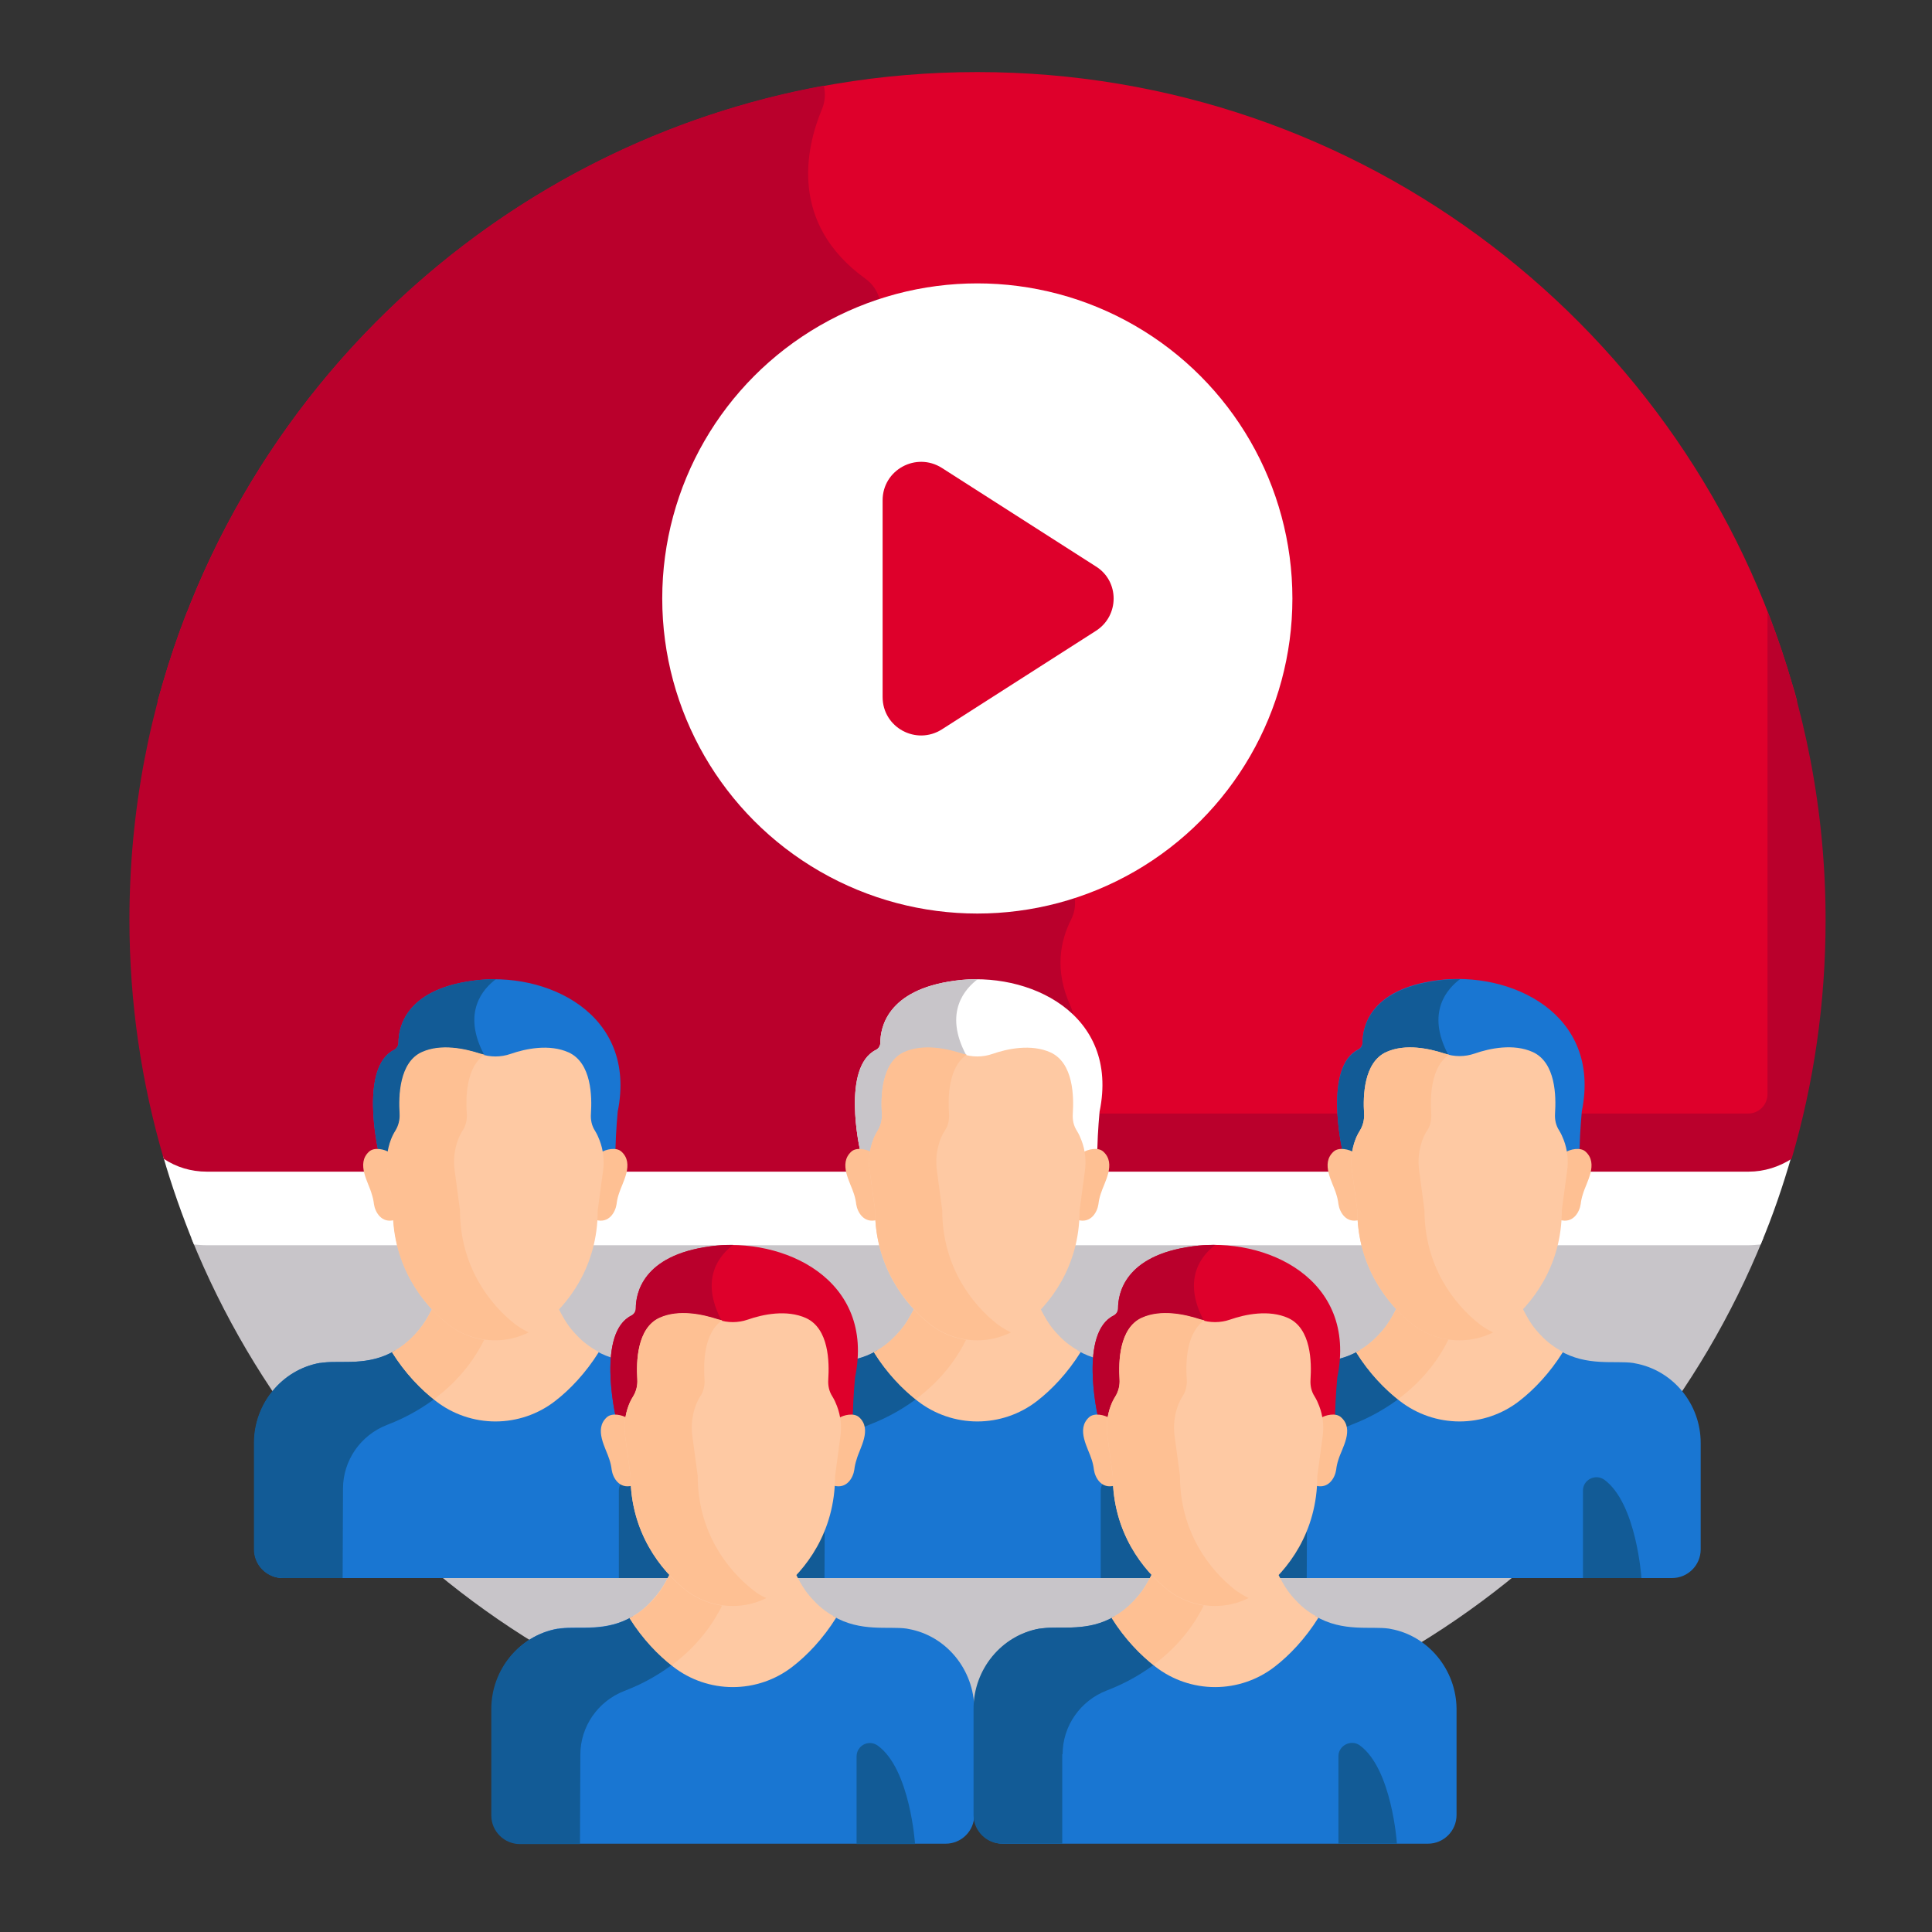 <?xml version="1.0" encoding="utf-8"?>
<!-- Generator: Adobe Illustrator 24.0.0, SVG Export Plug-In . SVG Version: 6.00 Build 0)  -->
<svg version="1.1" id="Capa_1" xmlns="http://www.w3.org/2000/svg" xmlns:xlink="http://www.w3.org/1999/xlink" x="0px" y="0px"
	 viewBox="0 0 512 512" style="enable-background:new 0 0 512 512;" xml:space="preserve">
<rect x="0" y="0" width="512" height="512" fill="#333333" stroke="none"/>
<style type="text/css">
	.st0{fill:#C8C5C9;}
	.st1{fill:#FFFFFF;}
	.st2{fill:#DE002B;}
	.st3{fill:#BA002C;}
	.st4{fill:#1976D2;}
	.st5{fill:#125B96;}
	.st6{fill:#FEC9A3;}
	.st7{fill:#FEC093;}
</style>
<g>
	<path class="st0" d="M50.7,328.1C84,410.4,164.8,468.5,259,468.5s175-58.1,208.3-140.4H50.7z"/>
	<g>
		<path class="st1" d="M470.3,306.8H47.8c-1.6,0-3.1-0.2-4.6-0.5c2.3,8,5.1,15.9,8.2,23.5c1.1,0.1,2.2,0.2,3.3,0.2h408.6
			c1.1,0,2.2-0.1,3.3-0.2c3.2-7.6,5.9-15.5,8.2-23.5C473.4,306.7,471.9,306.8,470.3,306.8L470.3,306.8z"/>
	</g>
	<path class="st2" d="M463.4,302.8c7.1,0,12.8-5.7,12.8-12.8V185.6c-0.4-1.5-0.8-3-1.3-4.5c-27.1-93.6-113.5-162-215.9-162
		c-102.4,0-188.7,68.4-215.9,162.1c-0.4,1.5-0.9,3-1.3,4.5v0V290c0,7.1,5.7,12.8,12.8,12.8L463.4,302.8L463.4,302.8z"/>
	<path class="st3" d="M273.7,300.4l10.2-26c1-2.5,0.9-5.3-0.2-7.8c-4.4-9.6-2.6-17.4,0.1-22.8c2.3-4.4,0.9-9.8-3.1-12.6
		c-20.5-14.6-15.2-38.5-12.2-47.4c0.8-2.4,0.6-5-0.4-7.3l-23.8-51.7c-0.7-1.5-1.8-2.9-3.2-3.9c-14.5-10.9-11.7-26.3-8.3-35.3
		c1.6-4.3,0.2-9.1-3.4-11.7c-20.3-14.6-15.9-34.6-11.6-44.9c0.9-2.1,1-4.3,0.5-6.3c-84,15.4-151.7,77.5-175.1,158.4
		c-0.4,1.5-0.9,3-1.3,4.5v0V290c0,7.1,5.7,12.8,12.8,12.8h218.4C273.3,302,273.5,301.2,273.7,300.4L273.7,300.4z"/>
	<g>
		<path class="st3" d="M468.4,162v128c0,2.8-2.3,5.1-5.1,5.1H54.7c-2.8,0-5.1-2.3-5.1-5.1V162c-9.9,25.3-15.3,52.9-15.3,81.8
			c0,22,3.2,43.2,9.1,63.3c3.3,2.2,7.2,3.4,11.4,3.4h408.6c4.2,0,8.1-1.3,11.4-3.4c5.9-20.1,9-41.3,9-63.3
			C483.8,214.9,478.3,187.3,468.4,162L468.4,162z"/>
	</g>
	<circle class="st1" cx="259" cy="158.6" r="83.5"/>
	<path class="st2" d="M290.4,167.2l-40.8,26.1c-6.8,4.3-15.7-0.5-15.7-8.6v-52.1c0-8.1,8.9-12.9,15.7-8.6l40.8,26.1
		C296.7,154,296.7,163.2,290.4,167.2z"/>
	<g>
		<path class="st4" d="M305.6,361.3L305.6,361.3c-0.1,0,0.1,0-0.5-0.1l0,0c-4.8-0.7-12.2,1-19.5-3.3c-3.3,4.9-7.1,8.8-10.7,11.6
			c-4.5,3.5-10.1,5.4-15.8,5.4c-5.7,0-11.3-1.9-15.8-5.4c-3.6-2.8-7.4-6.7-10.7-11.6c-7.1,4.2-14.1,2.6-19.1,3.2c0,0,0,0,0,0
			c-0.6,0.1-0.7,0.1-0.9,0.1l0,0c-10,1.8-17.4,10.8-17.4,21.2v28.2c0,4.2,3.4,7.6,7.6,7.6h112.6c4.2,0,7.6-3.4,7.6-7.6v-28.2
			C322.9,372.1,315.5,363.1,305.6,361.3L305.6,361.3z"/>
		<path class="st5" d="M218.6,394.5c0-7.5,4.7-14.2,11.7-16.9c5.5-2.1,9.9-4.8,13.5-7.6c-0.2-0.2-0.5-0.3-0.7-0.5
			c-3.6-2.8-7.4-6.7-10.7-11.6c-7.1,4.2-14.1,2.6-19.1,3.2c0,0,0,0,0,0c-0.6,0.1-0.7,0.1-0.9,0.1l0,0c-10,1.8-17.4,10.8-17.4,21.2
			v28.2c0,4.2,3.4,7.6,7.6,7.6h15.9L218.6,394.5L218.6,394.5z"/>
		<path class="st6" d="M231.6,358.4c3.5,5.6,7.7,9.9,11.6,12.9c4.5,3.5,10.1,5.4,15.8,5.4s11.3-1.9,15.8-5.4c3.9-3,8.1-7.4,11.6-13
			c-2-1.1-4.1-2.5-6-4.6l0,0c-3.4-3.5-4.2-6.4-6.7-10.7c-9.1,4.8-20.1,4.9-29.4,0c-2.6,4.5-3.4,7.2-6.7,10.7l0,0
			C235.6,355.9,233.6,357.3,231.6,358.4L231.6,358.4z"/>
		<path class="st7" d="M237.6,353.7L237.6,353.7c-2,2.1-4,3.6-6,4.6c3.3,5.3,7.3,9.5,11.1,12.5c14.2-10.5,16.3-24.2,16.3-24.2l0,0
			c-5,0-10.1-1.2-14.7-3.6C241.7,347.6,240.9,350.3,237.6,353.7L237.6,353.7z"/>
		<path class="st1" d="M253,259.9c-18,2.4-19.7,12.6-19.7,16.4c0,0.8-0.4,1.5-1.1,1.9c-9.3,4.5-4.3,26.5-4.3,26.5
			c0.9,0.1,2.3,0.9,3.1,1.2c0.2-1.1,0.5-2.2,0.9-3.3c0.3-0.8,0.7-1.6,1.2-2.4c0.9-1.3,1.2-2.9,1.1-4.5c-0.3-4.6-0.6-13.2,5.4-15.9
			c5.1-2.3,11.4-1,15.4,0.4c2.6,0.9,5.4,0.9,8,0c4-1.3,10.3-2.7,15.4-0.4c6,2.7,5.8,11.2,5.4,15.8c-0.1,1.6,0.3,3.2,1.1,4.5
			c0.5,0.8,0.9,1.6,1.2,2.5c0.4,1,0.7,2.1,0.9,3.2c0.9-0.4,2.7-1.4,3.8-1.2c0.1-4.8,0.6-10,0.6-10
			C296.8,268.5,272.4,257.2,253,259.9L253,259.9z"/>
		<path class="st0" d="M259.1,259.5c-2.1,0-4.1,0.1-6.1,0.4c-18,2.4-19.7,12.6-19.7,16.4c0,0.8-0.4,1.5-1.1,1.9
			c-9.3,4.5-4.3,26.5-4.3,26.5c0.9,0.1,2.3,0.9,3.1,1.2c0.2-1.1,0.5-2.2,0.9-3.3c0.3-0.8,0.7-1.6,1.2-2.4c0.9-1.3,1.2-2.9,1.1-4.5
			c-0.3-4.6-0.6-13.2,5.4-15.9c5.1-2.3,11.4-1,15.4,0.4c0.5,0.2,1.1,0.3,1.6,0.4c-0.1-0.3-0.3-0.6-0.5-0.9
			C249.9,268.2,255.9,261.9,259.1,259.5L259.1,259.5z"/>
		<path class="st7" d="M292.4,305.2c-1.4-1.3-4.2-0.6-5.4,0.2c0.3,1.6,0.3,3.3,0.1,5l-1.4,10.4c0,0.8,0,1.7-0.1,2.5
			c3.5,1,5.2-2.1,5.5-4.2c0.1-0.9,0.3-1.8,0.6-2.7C292.6,313.4,295.9,308.4,292.4,305.2L292.4,305.2z"/>
		<path class="st7" d="M225.6,305.2c1.4-1.3,4.2-0.6,5.4,0.2c-0.3,1.6-0.3,3.3-0.1,5l1.4,10.4c0,0.8,0,1.7,0.1,2.5
			c-3.5,1-5.2-2.1-5.5-4.2c-0.1-0.9-0.3-1.8-0.6-2.7C225.4,313.4,222.1,308.4,225.6,305.2L225.6,305.2z"/>
		<path class="st6" d="M286.6,302.2c-0.3-0.8-0.7-1.7-1.2-2.5c-0.9-1.4-1.2-2.9-1.1-4.5c0.3-4.6,0.2-13.5-5.9-16.3
			c-5.1-2.3-11.4-1-15.4,0.4c-2.6,0.9-5.4,0.9-8,0c-4-1.3-10.3-2.7-15.4-0.4c-6,2.7-6.2,11.7-5.9,16.3c0.1,1.6-0.3,3.2-1.1,4.5
			c-0.5,0.8-0.9,1.6-1.2,2.4c-1,2.6-1.3,5.5-0.9,8.3l1.4,10.4c0,14.9,8,25,14.7,30.3c3.5,2.7,7.9,4.2,12.4,4.2
			c4.5,0,8.8-1.5,12.4-4.2c6.8-5.3,14.7-15.4,14.7-30.3l1.4-10.4C287.9,307.6,287.6,304.8,286.6,302.2z"/>
		<g>
			<path class="st7" d="M264.4,351c-6.8-5.3-14.7-15.4-14.7-30.3l-1.4-10.4c-0.4-2.8-0.1-5.6,0.9-8.3c0.3-0.8,0.7-1.6,1.2-2.4
				c0.9-1.3,1.2-2.9,1.1-4.5c-0.3-4.2-0.2-12.3,4.7-15.6c-0.4-0.1-0.8-0.2-1.2-0.3c-4-1.3-10.3-2.7-15.4-0.4
				c-6,2.7-6.2,11.7-5.9,16.3c0.1,1.6-0.3,3.2-1.1,4.5c-0.5,0.8-0.9,1.6-1.2,2.4c-1,2.6-1.3,5.5-0.9,8.3l1.4,10.4
				c0,14.9,8,25,14.7,30.3c3.5,2.7,7.9,4.2,12.4,4.2c3.1,0,6.1-0.7,8.9-2.1C266.7,352.5,265.5,351.8,264.4,351z"/>
		</g>
		<path class="st5" d="M291.7,395v23.2h15.5c0,0-1.3-19.9-9.9-26.1C295,390.5,291.7,392.2,291.7,395z"/>
	</g>
	<g>
		<path class="st4" d="M433.3,361.3L433.3,361.3c-0.1,0,0.1,0-0.5-0.1l0,0c-4.8-0.7-12.2,1-19.5-3.3c-3.3,4.9-7.1,8.8-10.7,11.6
			c-4.5,3.5-10.1,5.4-15.8,5.4s-11.3-1.9-15.8-5.4c-3.6-2.8-7.4-6.7-10.7-11.6c-7.1,4.2-14.1,2.6-19.1,3.2l0,0
			c-0.6,0.1-0.7,0.1-0.9,0.1l0,0c-10,1.8-17.4,10.8-17.4,21.2v28.2c0,4.2,3.4,7.6,7.6,7.6h112.6c4.2,0,7.6-3.4,7.6-7.6v-28.2
			C450.7,372,443.3,363.1,433.3,361.3L433.3,361.3z"/>
		<path class="st5" d="M346.4,394.5c0-7.5,4.7-14.2,11.7-16.9c5.5-2.1,9.9-4.8,13.5-7.6c-0.2-0.2-0.5-0.3-0.7-0.5
			c-3.6-2.8-7.4-6.7-10.7-11.6c-7.1,4.2-14.1,2.6-19.1,3.2l0,0c-0.6,0.1-0.7,0.1-0.9,0.1l0,0c-10,1.8-17.4,10.8-17.4,21.2v28.2
			c0,4.2,3.4,7.6,7.6,7.6h15.9L346.4,394.5L346.4,394.5z"/>
		<path class="st6" d="M359.4,358.4c3.5,5.6,7.7,9.9,11.6,12.9c4.5,3.5,10.1,5.4,15.8,5.4s11.3-1.9,15.8-5.4c3.9-3,8.1-7.4,11.6-13
			c-2-1.1-4.1-2.5-6-4.6l0,0c-3.4-3.5-4.2-6.4-6.7-10.7c-9.1,4.8-20.1,4.9-29.4,0c-2.6,4.5-3.4,7.2-6.7,10.7l0,0
			C363.4,355.8,361.4,357.3,359.4,358.4L359.4,358.4z"/>
		<path class="st7" d="M365.4,353.7L365.4,353.7c-2,2.1-4,3.6-6,4.6c3.3,5.3,7.3,9.5,11.1,12.5c14.2-10.5,16.3-24.2,16.3-24.2l0,0
			c-5,0-10.1-1.2-14.7-3.6C369.5,347.6,368.7,350.2,365.4,353.7L365.4,353.7z"/>
		<path class="st4" d="M380.8,259.8c-18,2.4-19.7,12.6-19.7,16.4c0,0.8-0.4,1.5-1.1,1.9c-9.3,4.5-4.3,26.5-4.3,26.5
			c0.9,0.1,2.3,0.9,3.1,1.2c0.2-1.1,0.5-2.2,0.9-3.3c0.3-0.8,0.7-1.6,1.2-2.4c0.9-1.3,1.2-2.9,1.1-4.5c-0.3-4.6-0.6-13.2,5.4-15.9
			c5.1-2.3,11.4-1,15.4,0.4c2.6,0.9,5.4,0.9,8,0c4-1.3,10.3-2.7,15.4-0.4c6,2.7,5.8,11.2,5.4,15.8c-0.1,1.6,0.3,3.2,1.1,4.5
			c0.5,0.8,0.9,1.6,1.2,2.5c0.4,1,0.7,2.1,0.9,3.2c0.9-0.4,2.7-1.4,3.8-1.2c0.1-4.8,0.6-10,0.6-10
			C424.5,268.5,400.2,257.2,380.8,259.8L380.8,259.8z"/>
		<path class="st5" d="M386.9,259.5c-2.1,0-4.1,0.1-6.1,0.4c-18,2.4-19.7,12.6-19.7,16.4c0,0.8-0.4,1.5-1.1,1.9
			c-9.3,4.5-4.3,26.5-4.3,26.5c0.9,0.1,2.3,0.9,3.1,1.2c0.2-1.1,0.5-2.2,0.9-3.3c0.3-0.8,0.7-1.6,1.2-2.4c0.9-1.3,1.2-2.9,1.1-4.5
			c-0.3-4.6-0.6-13.2,5.4-15.9c5.1-2.3,11.4-1,15.4,0.4c0.5,0.2,1.1,0.3,1.6,0.4c-0.1-0.3-0.3-0.6-0.5-0.9
			C377.7,268.2,383.7,261.9,386.9,259.5z"/>
		<path class="st7" d="M420.2,305.2c-1.4-1.3-4.2-0.6-5.4,0.2c0.3,1.6,0.3,3.3,0.1,5l-1.4,10.4c0,0.8,0,1.7-0.1,2.5
			c3.5,1,5.2-2.1,5.5-4.2c0.1-0.9,0.3-1.8,0.6-2.7C420.4,313.3,423.7,308.4,420.2,305.2L420.2,305.2z"/>
		<path class="st7" d="M353.4,305.2c1.4-1.3,4.2-0.6,5.4,0.2c-0.3,1.6-0.3,3.3-0.1,5l1.4,10.4c0,0.8,0,1.7,0.1,2.5
			c-3.5,1-5.2-2.1-5.5-4.2c-0.1-0.9-0.3-1.8-0.6-2.7C353.2,313.3,349.9,308.4,353.4,305.2L353.4,305.2z"/>
		<path class="st6" d="M414.4,302.1c-0.3-0.8-0.7-1.7-1.2-2.5c-0.9-1.4-1.2-2.9-1.1-4.5c0.3-4.6,0.2-13.5-5.9-16.3
			c-5.1-2.3-11.4-1-15.4,0.4c-2.6,0.9-5.4,0.9-8,0c-4-1.3-10.3-2.7-15.4-0.4c-6,2.7-6.2,11.7-5.9,16.3c0.1,1.6-0.3,3.2-1.1,4.5
			c-0.5,0.8-0.9,1.6-1.2,2.4c-1,2.6-1.3,5.5-0.9,8.3l1.4,10.4c0,14.9,8,25,14.7,30.3c3.5,2.7,7.9,4.2,12.4,4.2
			c4.5,0,8.8-1.5,12.4-4.2c6.8-5.3,14.7-15.4,14.7-30.3l1.4-10.4C415.7,307.6,415.4,304.7,414.4,302.1z"/>
		<g>
			<path class="st7" d="M392.2,351c-6.8-5.3-14.7-15.4-14.7-30.3l-1.4-10.4c-0.4-2.8-0.1-5.6,0.9-8.3c0.3-0.8,0.7-1.6,1.2-2.4
				c0.9-1.3,1.2-2.9,1.1-4.5c-0.3-4.2-0.2-12.3,4.7-15.6c-0.4-0.1-0.8-0.2-1.2-0.3c-4-1.3-10.3-2.7-15.4-0.4
				c-6,2.7-6.2,11.7-5.9,16.3c0.1,1.6-0.3,3.2-1.1,4.5c-0.5,0.8-0.9,1.6-1.2,2.4c-1,2.6-1.3,5.5-0.9,8.3l1.4,10.4
				c0,14.9,8,25,14.7,30.3c3.5,2.7,7.9,4.2,12.4,4.2c3.1,0,6.1-0.7,8.9-2.1C394.4,352.5,393.3,351.8,392.2,351L392.2,351z"/>
		</g>
		<path class="st5" d="M419.5,395v23.2H435c0,0-1.3-19.9-9.9-26.1C422.7,390.5,419.5,392.2,419.5,395z"/>
	</g>
	<g>
		<path class="st4" d="M177.8,361.3L177.8,361.3c-0.1,0,0.1,0-0.5-0.1l0,0c-4.8-0.7-12.2,1-19.5-3.3c-3.3,4.9-7.1,8.8-10.7,11.6
			c-4.5,3.5-10.1,5.4-15.8,5.4c-5.7,0-11.3-1.9-15.8-5.4c-3.6-2.8-7.4-6.7-10.7-11.6c-7.1,4.2-14.1,2.6-19.1,3.2c0,0,0,0,0,0
			c-0.6,0.1-0.7,0.1-0.9,0.1l0,0c-10,1.8-17.4,10.8-17.4,21.2v28.2c0,4.2,3.4,7.6,7.6,7.6h112.6c4.2,0,7.6-3.4,7.6-7.6v-28.2
			C195.2,372.1,187.8,363.1,177.8,361.3L177.8,361.3z"/>
		<path class="st5" d="M90.9,394.5c0-7.5,4.7-14.2,11.7-16.9c5.5-2.1,9.9-4.8,13.5-7.6c-0.2-0.2-0.5-0.3-0.7-0.5
			c-3.6-2.8-7.4-6.7-10.7-11.6c-7.1,4.2-14.1,2.6-19.1,3.2c0,0,0,0,0,0c-0.6,0.1-0.7,0.1-0.9,0.1l0,0c-10,1.8-17.4,10.8-17.4,21.2
			v28.2c0,4.2,3.4,7.6,7.6,7.6h15.9L90.9,394.5L90.9,394.5z"/>
		<path class="st6" d="M103.9,358.4c3.5,5.6,7.7,9.9,11.6,12.9c4.5,3.5,10.1,5.4,15.8,5.4s11.3-1.9,15.8-5.4c3.9-3,8.1-7.4,11.6-13
			c-2-1.1-4.1-2.5-6-4.6l0,0c-3.4-3.5-4.2-6.4-6.7-10.7c-9.1,4.8-20.1,4.9-29.4,0c-2.6,4.5-3.4,7.2-6.7,10.7l0,0
			C107.9,355.9,105.9,357.3,103.9,358.4z"/>
		<path class="st7" d="M109.9,353.7L109.9,353.7c-2,2.1-4,3.6-6,4.6c3.3,5.3,7.3,9.5,11.1,12.5c14.2-10.5,16.3-24.2,16.3-24.2l0,0
			c-5,0-10.1-1.2-14.7-3.6C114,347.6,113.2,350.3,109.9,353.7L109.9,353.7z"/>
		<path class="st4" d="M125.3,259.9c-18,2.4-19.7,12.6-19.7,16.4c0,0.8-0.4,1.5-1.1,1.9c-9.3,4.5-4.3,26.5-4.3,26.5
			c0.9,0.1,2.3,0.9,3.1,1.2c0.2-1.1,0.5-2.2,0.9-3.3c0.3-0.8,0.7-1.6,1.2-2.4c0.9-1.3,1.2-2.9,1.1-4.5c-0.3-4.6-0.6-13.2,5.4-15.9
			c5.1-2.3,11.4-1,15.4,0.4c2.6,0.9,5.4,0.9,8,0c4-1.3,10.3-2.7,15.4-0.4c6,2.7,5.8,11.2,5.4,15.8c-0.1,1.6,0.3,3.2,1.1,4.5
			c0.5,0.8,0.9,1.6,1.2,2.5c0.4,1,0.7,2.1,0.9,3.2c0.9-0.4,2.7-1.4,3.8-1.2c0.1-4.8,0.6-10,0.6-10
			C169,268.5,144.6,257.2,125.3,259.9z"/>
		<path class="st5" d="M131.4,259.5c-2.1,0-4.1,0.1-6.1,0.4c-18,2.4-19.7,12.6-19.7,16.4c0,0.8-0.4,1.5-1.1,1.9
			c-9.3,4.5-4.3,26.5-4.3,26.5c0.9,0.1,2.3,0.9,3.1,1.2c0.2-1.1,0.5-2.2,0.9-3.3c0.3-0.8,0.7-1.6,1.2-2.4c0.9-1.3,1.2-2.9,1.1-4.5
			c-0.3-4.6-0.6-13.2,5.4-15.9c5.1-2.3,11.4-1,15.4,0.4c0.5,0.2,1.1,0.3,1.6,0.4c-0.1-0.3-0.3-0.6-0.5-0.9
			C122.2,268.2,128.2,261.9,131.4,259.5L131.4,259.5z"/>
		<path class="st7" d="M164.7,305.2c-1.4-1.3-4.2-0.6-5.4,0.2c0.3,1.6,0.3,3.3,0.1,5l-1.4,10.4c0,0.8,0,1.7-0.1,2.5
			c3.5,1,5.2-2.1,5.5-4.2c0.1-0.9,0.3-1.8,0.6-2.7C164.9,313.4,168.2,308.4,164.7,305.2L164.7,305.2z"/>
		<path class="st7" d="M97.8,305.2c1.4-1.3,4.2-0.6,5.4,0.2c-0.3,1.6-0.3,3.3-0.1,5l1.4,10.4c0,0.8,0,1.7,0.1,2.5
			c-3.5,1-5.2-2.1-5.5-4.2c-0.1-0.9-0.3-1.8-0.6-2.7C97.7,313.4,94.3,308.4,97.8,305.2L97.8,305.2z"/>
		<path class="st6" d="M158.9,302.2c-0.3-0.8-0.7-1.7-1.2-2.5c-0.9-1.4-1.2-2.9-1.1-4.5c0.3-4.6,0.2-13.5-5.9-16.3
			c-5.1-2.3-11.4-1-15.4,0.4c-2.6,0.9-5.4,0.9-8,0c-4-1.3-10.3-2.7-15.4-0.4c-6,2.7-6.2,11.7-5.9,16.3c0.1,1.6-0.3,3.2-1.1,4.5
			c-0.5,0.8-0.9,1.6-1.2,2.4c-1,2.6-1.3,5.5-0.9,8.3l1.4,10.4c0,14.9,8,25,14.7,30.3c3.5,2.7,7.9,4.2,12.4,4.2
			c4.5,0,8.8-1.5,12.4-4.2c6.8-5.3,14.7-15.4,14.7-30.3l1.4-10.4C160.2,307.6,159.9,304.8,158.9,302.2L158.9,302.2z"/>
		<g>
			<path class="st7" d="M136.6,351c-6.8-5.3-14.7-15.4-14.7-30.3l-1.4-10.4c-0.4-2.8-0.1-5.6,0.9-8.3c0.3-0.8,0.7-1.6,1.2-2.4
				c0.9-1.3,1.2-2.9,1.1-4.5c-0.3-4.2-0.2-12.3,4.7-15.6c-0.4-0.1-0.8-0.2-1.2-0.3c-4-1.3-10.3-2.7-15.4-0.4
				c-6,2.7-6.2,11.7-5.9,16.3c0.1,1.6-0.3,3.2-1.1,4.5c-0.5,0.8-0.9,1.6-1.2,2.4c-1,2.6-1.3,5.5-0.9,8.3l1.4,10.4
				c0,14.9,8,25,14.7,30.3c3.5,2.7,7.9,4.2,12.4,4.2c3.1,0,6.1-0.7,8.9-2.1C138.9,352.5,137.7,351.8,136.6,351L136.6,351z"/>
		</g>
		<path class="st5" d="M164,395v23.2h15.5c0,0-1.3-19.9-9.9-26.1C167.2,390.5,164,392.2,164,395z"/>
	</g>
	<g>
		<path class="st4" d="M240.8,431.7L240.8,431.7c-0.1,0,0.1,0-0.5-0.1l0,0c-4.8-0.7-12.2,1-19.5-3.3c-3.3,4.9-7.1,8.8-10.7,11.6
			c-4.5,3.5-10.1,5.4-15.8,5.4c-5.7,0-11.3-1.9-15.8-5.4c-3.6-2.8-7.4-6.7-10.7-11.6c-7.1,4.2-14.1,2.6-19.1,3.2c0,0,0,0,0,0
			c-0.6,0.1-0.7,0.1-0.9,0.1l0,0c-10,1.8-17.4,10.8-17.4,21.2v28.2c0,4.2,3.4,7.6,7.6,7.6h112.6c4.2,0,7.6-3.4,7.6-7.6v-28.2
			C258.1,442.5,250.8,433.5,240.8,431.7L240.8,431.7z"/>
		<path class="st5" d="M153.8,465c0-7.5,4.7-14.2,11.7-16.9c5.5-2.1,9.9-4.8,13.5-7.6c-0.2-0.2-0.5-0.3-0.7-0.5
			c-3.6-2.8-7.4-6.7-10.7-11.6c-7.1,4.2-14.1,2.6-19.1,3.2c0,0,0,0,0,0c-0.6,0.1-0.7,0.1-0.9,0.1l0,0c-10,1.8-17.4,10.8-17.4,21.2
			v28.2c0,4.2,3.4,7.6,7.6,7.6h15.9L153.8,465z"/>
		<path class="st6" d="M166.8,428.8c3.5,5.6,7.7,9.9,11.6,12.9c4.5,3.5,10.1,5.4,15.8,5.4c5.7,0,11.3-1.9,15.8-5.4
			c3.9-3,8.1-7.4,11.6-13c-2-1.1-4.1-2.5-6-4.6l0,0c-3.4-3.5-4.2-6.4-6.7-10.7c-9.1,4.8-20.1,4.9-29.4,0c-2.6,4.5-3.4,7.2-6.7,10.7
			l0,0C170.9,426.3,168.8,427.8,166.8,428.8z"/>
		<path class="st7" d="M172.9,424.2L172.9,424.2c-2,2.1-4,3.6-6,4.6c3.3,5.3,7.3,9.5,11.1,12.5c14.2-10.5,16.3-24.2,16.3-24.2l0,0
			c-5,0-10.1-1.2-14.7-3.6C176.9,418,176.2,420.7,172.9,424.2L172.9,424.2z"/>
		<path class="st2" d="M188.2,330.3c-18,2.4-19.7,12.6-19.7,16.4c0,0.8-0.4,1.5-1.1,1.9c-9.3,4.5-4.3,26.5-4.3,26.5
			c0.9,0.1,2.3,0.9,3.1,1.2c0.2-1.1,0.5-2.2,0.9-3.3c0.3-0.8,0.7-1.6,1.2-2.4c0.9-1.3,1.2-2.9,1.1-4.5c-0.3-4.6-0.6-13.2,5.4-15.9
			c5.1-2.3,11.4-1,15.4,0.4c2.6,0.9,5.4,0.9,8,0c4-1.3,10.3-2.7,15.4-0.4c6,2.7,5.8,11.2,5.4,15.8c-0.1,1.6,0.3,3.2,1.1,4.5
			c0.5,0.8,0.9,1.6,1.2,2.5c0.4,1,0.7,2.1,0.9,3.2c0.9-0.4,2.7-1.4,3.8-1.2c0.1-4.8,0.6-10,0.6-10C232,339,207.6,327.7,188.2,330.3
			L188.2,330.3z"/>
		<path class="st3" d="M194.3,329.9c-2.1,0-4.1,0.1-6.1,0.4c-18,2.4-19.7,12.6-19.7,16.4c0,0.8-0.4,1.5-1.1,1.9
			c-9.3,4.5-4.3,26.5-4.3,26.5c0.9,0.1,2.3,0.9,3.1,1.2c0.2-1.1,0.5-2.2,0.9-3.3c0.3-0.8,0.7-1.6,1.2-2.4c0.9-1.3,1.2-2.9,1.1-4.5
			c-0.3-4.6-0.6-13.2,5.4-15.9c5.1-2.3,11.4-1,15.4,0.4c0.5,0.2,1.1,0.3,1.6,0.4c-0.1-0.3-0.3-0.6-0.5-0.9
			C185.1,338.6,191.1,332.3,194.3,329.9L194.3,329.9z"/>
		<path class="st7" d="M227.7,375.6c-1.4-1.3-4.2-0.6-5.4,0.2c0.3,1.6,0.3,3.3,0.1,5l-1.4,10.4c0,0.8,0,1.7-0.1,2.5
			c3.5,1,5.2-2.1,5.5-4.2c0.1-0.9,0.3-1.8,0.6-2.7C227.8,383.8,231.2,378.8,227.7,375.6L227.7,375.6z"/>
		<path class="st7" d="M160.8,375.6c1.4-1.3,4.2-0.6,5.4,0.2c-0.3,1.6-0.3,3.3-0.1,5l1.4,10.4c0,0.8,0,1.7,0.1,2.5
			c-3.5,1-5.2-2.1-5.5-4.2c-0.1-0.9-0.3-1.8-0.6-2.7C160.6,383.8,157.3,378.8,160.8,375.6L160.8,375.6z"/>
		<path class="st6" d="M221.8,372.6c-0.3-0.8-0.7-1.7-1.2-2.5c-0.9-1.4-1.2-2.9-1.1-4.5c0.3-4.6,0.2-13.5-5.9-16.3
			c-5.1-2.3-11.4-1-15.4,0.4c-2.6,0.9-5.4,0.9-8,0c-4-1.3-10.3-2.7-15.4-0.4c-6,2.7-6.2,11.7-5.9,16.3c0.1,1.6-0.3,3.2-1.1,4.5
			c-0.5,0.8-0.9,1.6-1.2,2.4c-1,2.6-1.3,5.5-0.9,8.3l1.4,10.4c0,14.9,8,25,14.7,30.3c3.5,2.7,7.9,4.2,12.4,4.2
			c4.5,0,8.8-1.5,12.4-4.2c6.8-5.3,14.7-15.4,14.7-30.3l1.4-10.4C223.1,378,222.8,375.2,221.8,372.6z"/>
		<g>
			<path class="st7" d="M199.6,421.4c-6.8-5.3-14.7-15.4-14.7-30.3l-1.4-10.4c-0.4-2.8-0.1-5.6,0.9-8.3c0.3-0.8,0.7-1.6,1.2-2.4
				c0.9-1.3,1.2-2.9,1.1-4.5c-0.3-4.2-0.2-12.3,4.7-15.6c-0.4-0.1-0.8-0.2-1.2-0.3c-4-1.3-10.3-2.7-15.4-0.4
				c-6,2.7-6.2,11.7-5.9,16.3c0.1,1.6-0.3,3.2-1.1,4.5c-0.5,0.8-0.9,1.6-1.2,2.4c-1,2.6-1.3,5.5-0.9,8.3l1.4,10.4
				c0,14.9,8,25,14.7,30.3c3.5,2.7,7.9,4.2,12.4,4.2c3.1,0,6.1-0.7,8.9-2.1C201.9,423,200.7,422.3,199.6,421.4z"/>
		</g>
		<path class="st5" d="M227,465.5v23.2h15.5c0,0-1.3-19.9-9.9-26.1C230.2,460.9,227,462.6,227,465.5L227,465.5z"/>
	</g>
	<g>
		<path class="st4" d="M368.6,431.7L368.6,431.7c-0.1,0,0.1,0-0.5-0.1l0,0c-4.8-0.7-12.2,1-19.5-3.3c-3.3,4.9-7.1,8.8-10.7,11.6
			c-4.5,3.5-10.1,5.4-15.8,5.4s-11.3-1.9-15.8-5.4c-3.6-2.8-7.4-6.7-10.7-11.6c-7.1,4.2-14.1,2.6-19.1,3.2c0,0,0,0,0,0
			c-0.6,0.1-0.7,0.1-0.9,0.1l0,0c-10,1.8-17.4,10.8-17.4,21.2v28.2c0,4.2,3.4,7.6,7.6,7.6h112.6c4.2,0,7.6-3.4,7.6-7.6v-28.2
			C385.9,442.5,378.5,433.5,368.6,431.7L368.6,431.7z"/>
		<path class="st5" d="M281.6,464.9c0-7.5,4.7-14.2,11.7-16.9c5.5-2.1,9.9-4.8,13.5-7.6c-0.2-0.2-0.5-0.3-0.7-0.5
			c-3.6-2.8-7.4-6.7-10.7-11.6c-7.1,4.2-14.1,2.6-19.1,3.2c0,0,0,0,0,0c-0.6,0.1-0.7,0.1-0.9,0.1l0,0c-10,1.8-17.4,10.8-17.4,21.2
			v28.2c0,4.2,3.4,7.6,7.6,7.6h15.9V464.9z"/>
		<path class="st6" d="M294.6,428.8c3.5,5.6,7.7,9.9,11.6,12.9c4.5,3.5,10.1,5.4,15.8,5.4s11.3-1.9,15.8-5.4c3.9-3,8.1-7.4,11.6-13
			c-2-1.1-4.1-2.5-6-4.6l0,0c-3.4-3.5-4.2-6.4-6.7-10.7c-9.1,4.8-20.1,4.9-29.4,0c-2.6,4.5-3.4,7.2-6.7,10.7l0,0
			C298.7,426.3,296.6,427.7,294.6,428.8L294.6,428.8z"/>
		<path class="st7" d="M300.6,424.1L300.6,424.1c-2,2.1-4,3.6-6,4.6c3.3,5.3,7.3,9.5,11.1,12.5c14.2-10.5,16.3-24.2,16.3-24.2l0,0
			c-5,0-10.1-1.2-14.7-3.6C304.7,418,303.9,420.7,300.6,424.1L300.6,424.1z"/>
		<path class="st2" d="M316,330.3c-18,2.4-19.7,12.6-19.7,16.4c0,0.8-0.4,1.5-1.1,1.9c-9.3,4.5-4.3,26.5-4.3,26.5
			c0.9,0.1,2.3,0.9,3.1,1.2c0.2-1.1,0.5-2.2,0.9-3.3c0.3-0.8,0.7-1.6,1.2-2.4c0.9-1.3,1.2-2.9,1.1-4.5c-0.3-4.6-0.6-13.2,5.4-15.9
			c5.1-2.3,11.4-1,15.4,0.4c2.6,0.9,5.4,0.9,8,0c4-1.3,10.3-2.7,15.4-0.4c6,2.7,5.8,11.2,5.4,15.8c-0.1,1.6,0.3,3.2,1.1,4.5
			c0.5,0.8,0.9,1.6,1.2,2.5c0.4,1,0.7,2.1,0.9,3.2c0.9-0.4,2.7-1.4,3.8-1.2c0.1-4.8,0.6-10,0.6-10
			C359.8,338.9,335.4,327.6,316,330.3L316,330.3z"/>
		<path class="st3" d="M322.1,329.9c-2.1,0-4.1,0.1-6.1,0.4c-18,2.4-19.7,12.6-19.7,16.4c0,0.8-0.4,1.5-1.1,1.9
			c-9.3,4.5-4.3,26.5-4.3,26.5c0.9,0.1,2.3,0.9,3.1,1.2c0.2-1.1,0.5-2.2,0.9-3.3c0.3-0.8,0.7-1.6,1.2-2.4c0.9-1.3,1.2-2.9,1.1-4.5
			c-0.3-4.6-0.6-13.2,5.4-15.9c5.1-2.3,11.4-1,15.4,0.4c0.5,0.2,1.1,0.3,1.6,0.4c-0.1-0.3-0.3-0.6-0.5-0.9
			C312.9,338.6,318.9,332.3,322.1,329.9L322.1,329.9z"/>
		<path class="st7" d="M355.4,375.6c-1.4-1.3-4.2-0.6-5.4,0.2c0.3,1.6,0.3,3.3,0.1,5l-1.4,10.4c0,0.8,0,1.7-0.1,2.5
			c3.5,1,5.2-2.1,5.5-4.2c0.1-0.9,0.3-1.8,0.6-2.7C355.6,383.8,359,378.8,355.4,375.6L355.4,375.6z"/>
		<path class="st7" d="M288.6,375.6c1.4-1.3,4.2-0.6,5.4,0.2c-0.3,1.6-0.3,3.3-0.1,5l1.4,10.4c0,0.8,0,1.7,0.1,2.5
			c-3.5,1-5.2-2.1-5.5-4.2c-0.1-0.9-0.3-1.8-0.6-2.7C288.4,383.8,285.1,378.8,288.6,375.6L288.6,375.6z"/>
		<path class="st6" d="M349.6,372.6c-0.3-0.8-0.7-1.7-1.2-2.5c-0.9-1.4-1.2-2.9-1.1-4.5c0.3-4.6,0.2-13.5-5.9-16.3
			c-5.1-2.3-11.4-1-15.4,0.4c-2.6,0.9-5.4,0.9-8,0c-4-1.3-10.3-2.7-15.4-0.4c-6,2.7-6.2,11.7-5.9,16.3c0.1,1.6-0.3,3.2-1.1,4.5
			c-0.5,0.8-0.9,1.6-1.2,2.4c-1,2.6-1.3,5.5-0.9,8.3l1.4,10.4c0,14.9,8,25,14.7,30.3c3.5,2.7,7.9,4.2,12.4,4.2
			c4.5,0,8.8-1.5,12.4-4.2c6.8-5.3,14.7-15.4,14.7-30.3l1.4-10.4C350.9,378,350.6,375.2,349.6,372.6z"/>
		<g>
			<path class="st7" d="M327.4,421.4c-6.8-5.3-14.7-15.4-14.7-30.3l-1.4-10.4c-0.4-2.8-0.1-5.6,0.9-8.3c0.3-0.8,0.7-1.6,1.2-2.4
				c0.9-1.3,1.2-2.9,1.1-4.5c-0.3-4.2-0.2-12.3,4.7-15.6c-0.4-0.1-0.8-0.2-1.2-0.3c-4-1.3-10.3-2.7-15.4-0.4
				c-6,2.7-6.2,11.7-5.9,16.3c0.1,1.6-0.3,3.2-1.1,4.5c-0.5,0.8-0.9,1.6-1.2,2.4c-1,2.6-1.3,5.5-0.9,8.3l1.4,10.4
				c0,14.9,8,25,14.7,30.3c3.5,2.7,7.9,4.2,12.4,4.2c3.1,0,6.1-0.7,8.9-2.1C329.7,422.9,328.5,422.2,327.4,421.4L327.4,421.4z"/>
		</g>
		<path class="st5" d="M354.7,465.4v23.2h15.5c0,0-1.3-19.9-9.9-26.1C358,460.9,354.7,462.6,354.7,465.4z"/>
	</g>
</g>
</svg>
